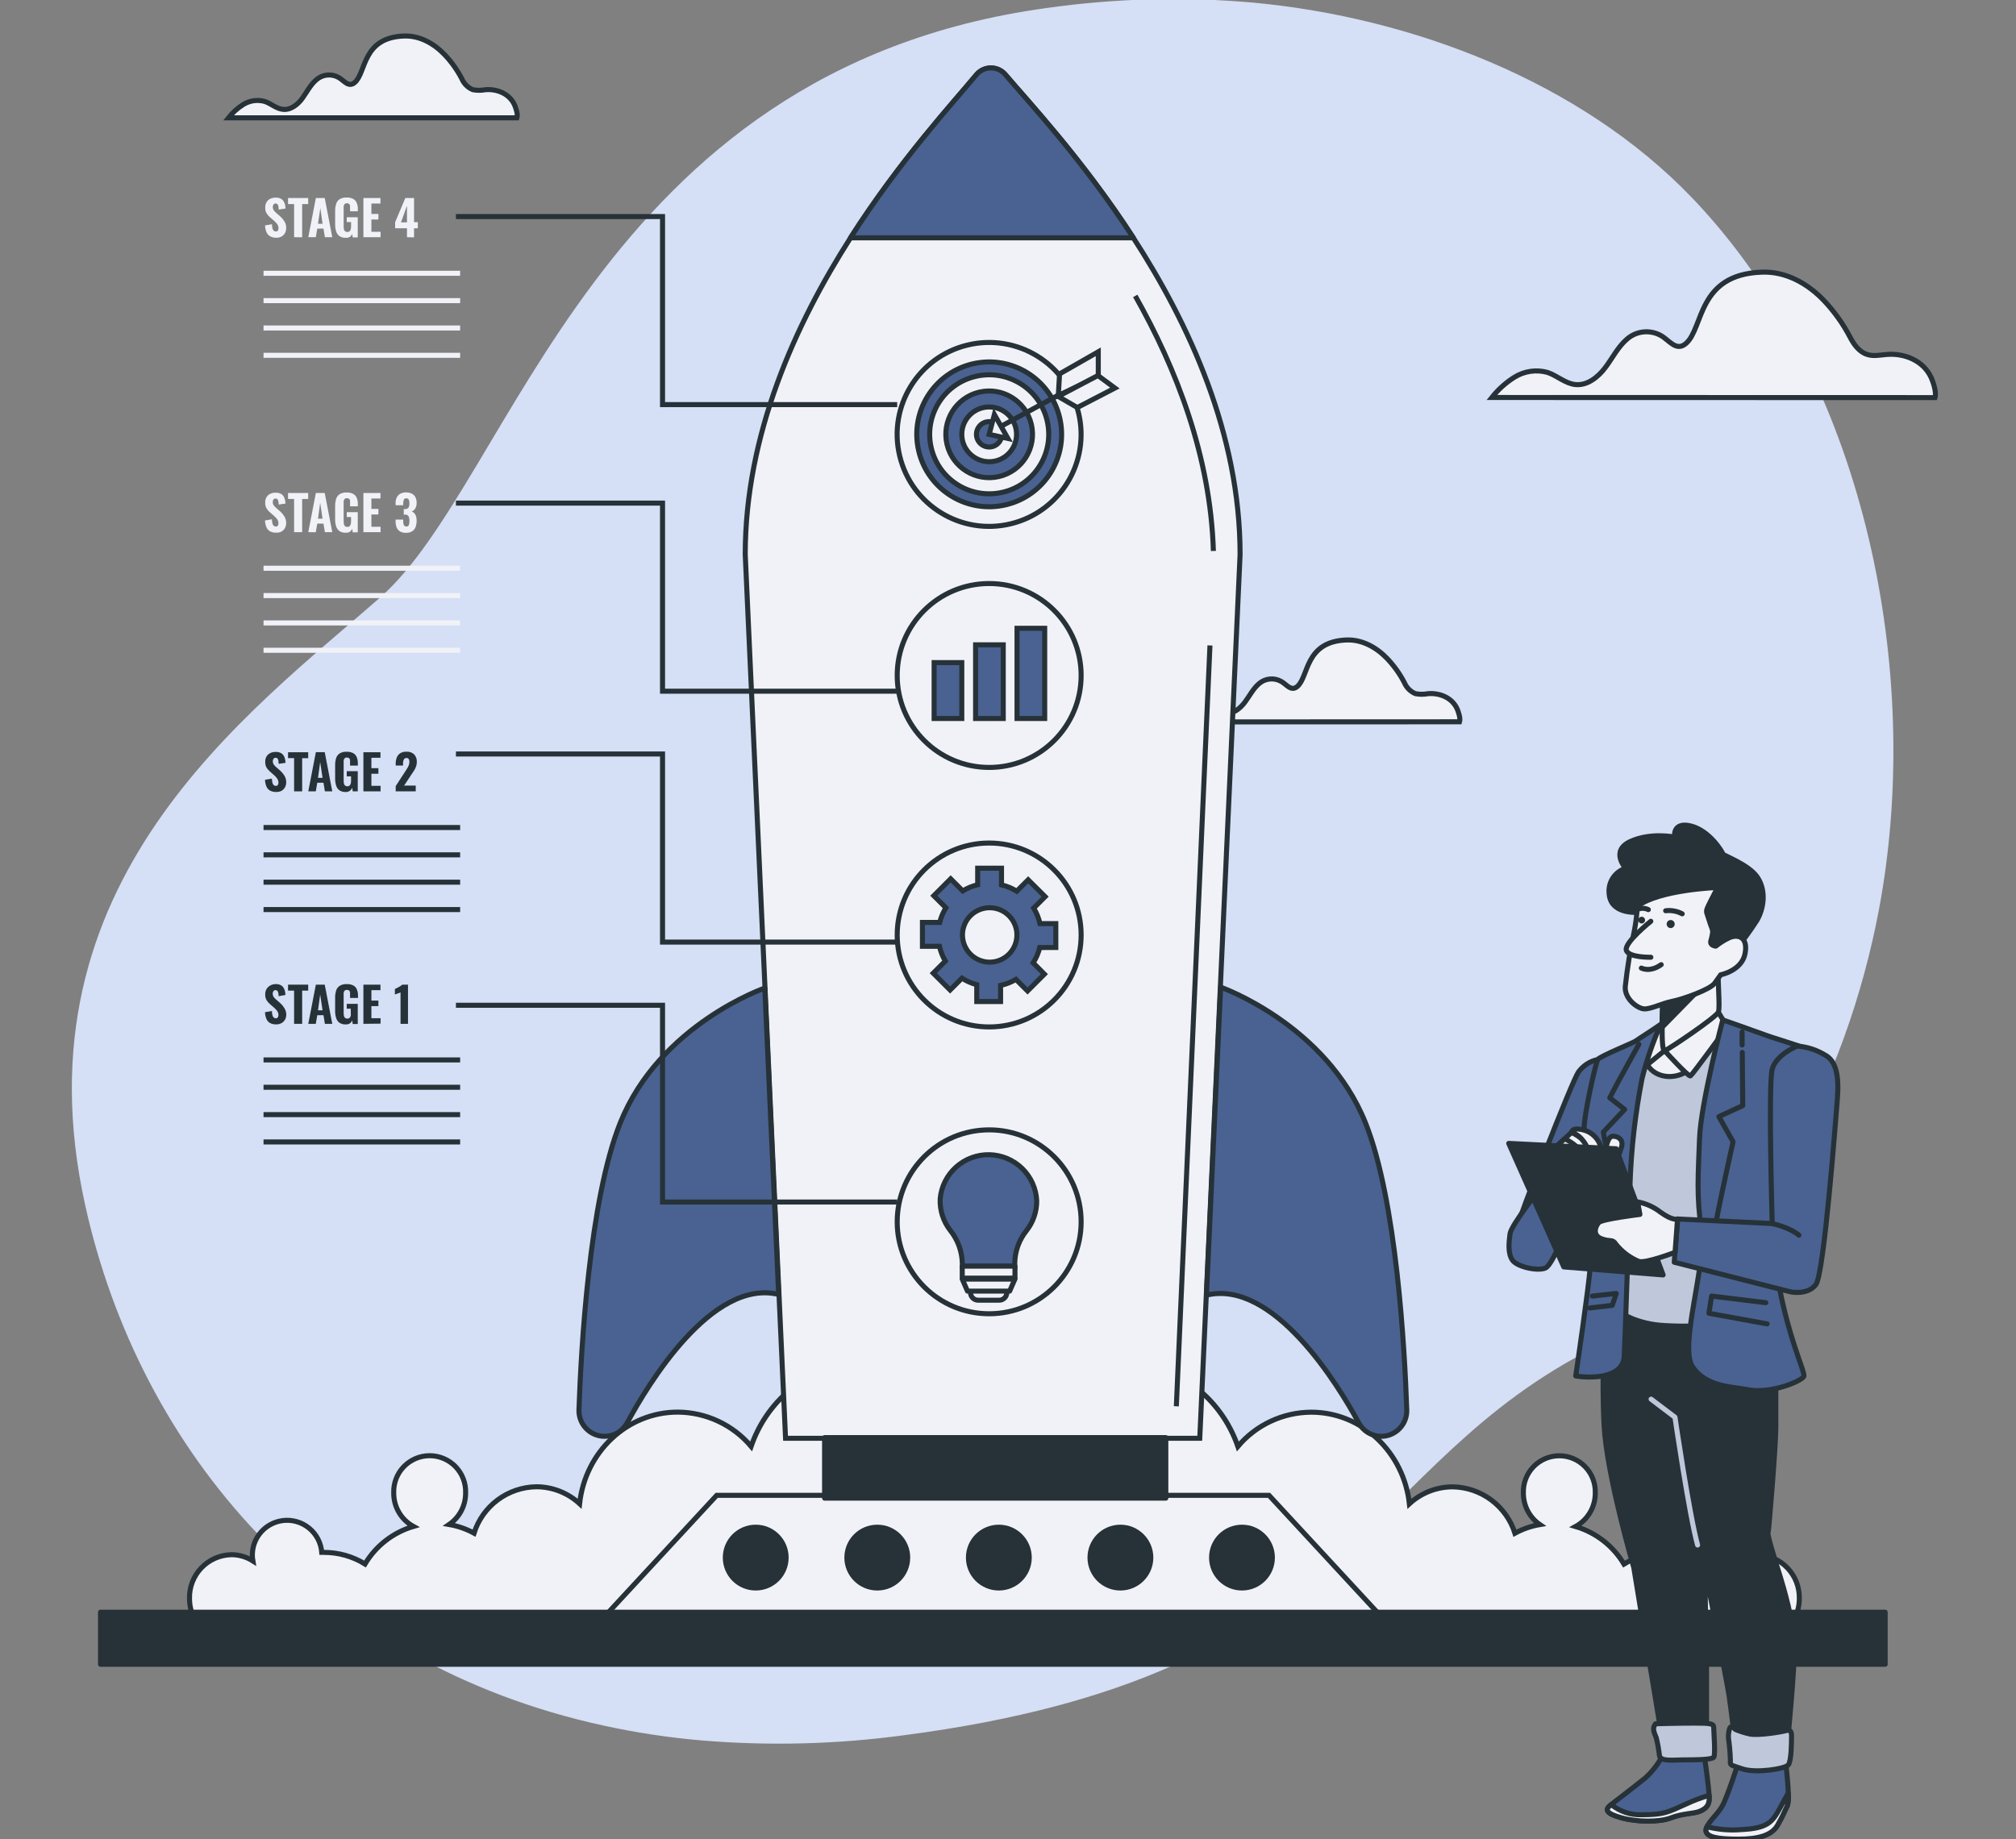 <svg width="400" height="365" viewBox="0 0 400 365" fill="none" xmlns="http://www.w3.org/2000/svg">
<rect x="0" y="0" width="400" height="365" fill="#808080" stroke="none"/>
<g clip-path="url(#clip0_922_4665)">
<path d="M330.032 348.104C329.144 349.893 327.928 351.499 326.448 352.84C324.272 354.632 320.304 357.584 319.408 358.352C318.512 359.12 318.608 359.888 321.712 360.752C324.816 361.616 329.264 361.648 331.568 360.752C333.872 359.856 336.056 359.952 337.208 359.472C338.36 358.992 339 358.448 339.128 357.168C339.256 355.888 338.104 348 338.104 348L330.032 348.104Z" fill="#496291" stroke="#263238" stroke-linecap="round" stroke-linejoin="round"/>
<path d="M339.112 356.289C337.585 356.738 336.093 357.3 334.648 357.969C330.928 359.633 330.288 360.145 325.68 360.145C323.505 360.211 321.378 359.493 319.688 358.121L319.408 358.353C318.512 359.153 318.608 359.889 321.712 360.753C324.816 361.617 329.264 361.649 331.568 360.753C333.872 359.857 336.056 359.953 337.208 359.473C338.36 358.993 339 358.449 339.128 357.169C339.14 356.876 339.135 356.582 339.112 356.289Z" fill="#F1F2F8" stroke="#263238" stroke-linecap="round" stroke-linejoin="round"/>
<path d="M345.016 349.511C345.016 349.511 342.712 356.711 341.688 358.479C340.664 360.247 338.36 362.063 338.488 363.343C338.616 364.623 340.888 365.007 344.888 365.007C348.888 365.007 351.552 364.207 352.704 362.191C353.856 360.175 353.984 359.631 354.624 358.351C355.264 357.071 354.24 349.383 354.24 349.383C354.24 349.383 346.168 349.639 345.016 349.511Z" fill="#496291" stroke="#263238" stroke-linecap="round" stroke-linejoin="round"/>
<path d="M352.704 362.196C353.856 360.148 353.984 359.636 354.624 358.356C354.84 357.529 354.905 356.67 354.816 355.82C354.344 356.62 353.808 357.644 353.216 358.74C351.68 361.556 350.816 362.836 345.528 363.092C343.227 363.288 340.91 363.096 338.672 362.524C338.543 362.77 338.479 363.046 338.488 363.324C338.616 364.604 340.888 364.988 344.888 364.988C348.888 364.988 351.552 364.244 352.704 362.196Z" fill="#F1F2F8" stroke="#263238" stroke-linecap="round" stroke-linejoin="round"/>
<path d="M372.8 180.545C366.568 213.633 348.664 251.377 317.016 267.105C269.192 290.865 270.192 332.553 179.232 344.385C165.974 346.171 152.562 346.512 139.232 345.401C132.703 344.841 126.218 343.86 119.816 342.465C63.32 330.209 27.672 287.937 16.888 239.113C2.696 174.913 49.236 141.636 75.5 118.5C101.764 95.364 118.264 13.889 207.592 1.601C221.225 -0.339 235.036 -0.699 248.752 0.529C280.032 3.457 313.496 16.097 335.664 39.193C337.328 40.926 338.941 42.716 340.504 44.561C371.056 80.521 381.304 135.433 372.8 180.545Z" fill="#D5DFF5"/>
<path d="M356.12 321.089C356.705 319.888 357.008 318.569 357.008 317.233C357.057 314.983 356.212 312.806 354.659 311.179C353.105 309.552 350.969 308.607 348.72 308.553C347.215 308.555 345.742 308.985 344.472 309.793C344.542 309.383 344.579 308.969 344.584 308.553C344.647 307.628 344.523 306.7 344.22 305.824C343.916 304.948 343.44 304.142 342.818 303.454C342.197 302.767 341.443 302.211 340.602 301.821C339.761 301.431 338.85 301.214 337.924 301.183C336.997 301.152 336.074 301.309 335.21 301.643C334.345 301.976 333.556 302.481 332.89 303.126C332.225 303.771 331.696 304.544 331.335 305.398C330.975 306.252 330.79 307.17 330.792 308.097H330.312C327.452 308.101 324.649 308.898 322.216 310.401C320.069 306.795 316.641 304.132 312.616 302.945C313.808 302.29 314.8 301.325 315.488 300.152C316.175 298.978 316.532 297.641 316.52 296.281C316.552 295.324 316.391 294.371 316.047 293.478C315.703 292.584 315.183 291.769 314.518 291.081C313.852 290.393 313.055 289.846 312.174 289.472C311.293 289.099 310.345 288.906 309.388 288.906C308.431 288.906 307.483 289.099 306.602 289.472C305.721 289.846 304.924 290.393 304.258 291.081C303.593 291.769 303.073 292.584 302.729 293.478C302.385 294.371 302.224 295.324 302.256 296.281C302.246 297.515 302.539 298.734 303.109 299.829C303.68 300.924 304.51 301.862 305.528 302.561C303.796 302.857 302.126 303.439 300.584 304.281C299.751 301.642 298.107 299.332 295.887 297.679C293.667 296.026 290.983 295.114 288.216 295.073C285.037 295.08 281.977 296.279 279.64 298.433C278.52 288.209 270.232 280.257 260.168 280.257C257.393 280.268 254.654 280.882 252.14 282.056C249.626 283.23 247.397 284.936 245.608 287.057C242.28 277.393 233.456 270.481 223.088 270.481C218.5 270.476 214.015 271.841 210.208 274.401C208.122 273.556 205.865 273.218 203.623 273.416C201.381 273.613 199.218 274.34 197.312 275.537C195.406 274.34 193.243 273.613 191.001 273.416C188.759 273.218 186.502 273.556 184.416 274.401C180.615 271.838 176.136 270.468 171.552 270.465C161.152 270.465 152.352 277.377 149.032 287.041C147.239 284.922 145.009 283.217 142.494 282.043C139.979 280.869 137.239 280.254 134.464 280.241C124.4 280.241 116.112 288.193 115 298.417C112.662 296.264 109.602 295.065 106.424 295.057C103.656 295.097 100.971 296.008 98.751 297.661C96.531 299.314 94.888 301.625 94.056 304.265C92.513 303.425 90.843 302.844 89.112 302.545C90.129 301.846 90.96 300.908 91.531 299.813C92.101 298.718 92.394 297.499 92.384 296.265C92.416 295.308 92.255 294.355 91.911 293.462C91.567 292.568 91.047 291.753 90.382 291.065C89.716 290.377 88.919 289.83 88.038 289.456C87.156 289.083 86.209 288.89 85.252 288.89C84.295 288.89 83.347 289.083 82.466 289.456C81.585 289.83 80.788 290.377 80.122 291.065C79.457 291.753 78.937 292.568 78.593 293.462C78.249 294.355 78.088 295.308 78.12 296.265C78.106 297.625 78.462 298.963 79.15 300.137C79.837 301.311 80.831 302.276 82.024 302.929C77.999 304.116 74.57 306.779 72.424 310.385C69.99 308.883 67.188 308.086 64.328 308.081C64.16 308.081 64.008 308.081 63.84 308.081C63.769 307.151 63.509 306.245 63.078 305.418C62.646 304.591 62.052 303.86 61.329 303.269C60.607 302.679 59.773 302.241 58.877 301.982C57.98 301.723 57.041 301.649 56.115 301.764C55.189 301.879 54.297 302.18 53.491 302.65C52.685 303.12 51.983 303.749 51.427 304.498C50.871 305.247 50.472 306.101 50.256 307.008C50.04 307.916 50.01 308.858 50.168 309.777C48.895 308.968 47.419 308.538 45.912 308.537C44.794 308.56 43.692 308.803 42.669 309.253C41.646 309.703 40.722 310.35 39.949 311.158C39.177 311.966 38.572 312.919 38.169 313.961C37.766 315.004 37.572 316.115 37.6 317.233C37.599 318.569 37.903 319.888 38.488 321.089H356.12Z" fill="#F1F2F8" stroke="#263238" stroke-miterlimit="10"/>
<path d="M273.703 320.45H120.287L142.207 296.754H251.783L273.703 320.45Z" fill="#F1F2F8" stroke="#263238" stroke-miterlimit="10"/>
<path d="M374.04 319.953H19.944V330.281H374.04V319.953Z" fill="#263238" stroke="#263238" stroke-linecap="round" stroke-linejoin="round"/>
<path d="M246.424 315.146C249.755 315.146 252.456 312.445 252.456 309.114C252.456 305.783 249.755 303.082 246.424 303.082C243.093 303.082 240.392 305.783 240.392 309.114C240.392 312.445 243.093 315.146 246.424 315.146Z" fill="#263238" stroke="#263238" stroke-linecap="round" stroke-linejoin="round"/>
<path d="M222.303 315.146C225.635 315.146 228.335 312.445 228.335 309.114C228.335 305.783 225.635 303.082 222.303 303.082C218.972 303.082 216.271 305.783 216.271 309.114C216.271 312.445 218.972 315.146 222.303 315.146Z" fill="#263238" stroke="#263238" stroke-linecap="round" stroke-linejoin="round"/>
<path d="M198.183 315.146C201.515 315.146 204.215 312.445 204.215 309.114C204.215 305.783 201.515 303.082 198.183 303.082C194.852 303.082 192.151 305.783 192.151 309.114C192.151 312.445 194.852 315.146 198.183 315.146Z" fill="#263238" stroke="#263238" stroke-linecap="round" stroke-linejoin="round"/>
<path d="M174.064 315.146C177.395 315.146 180.096 312.445 180.096 309.114C180.096 305.783 177.395 303.082 174.064 303.082C170.732 303.082 168.032 305.783 168.032 309.114C168.032 312.445 170.732 315.146 174.064 315.146Z" fill="#263238" stroke="#263238" stroke-linecap="round" stroke-linejoin="round"/>
<path d="M149.944 315.146C153.275 315.146 155.976 312.445 155.976 309.114C155.976 305.783 153.275 303.082 149.944 303.082C146.612 303.082 143.912 305.783 143.912 309.114C143.912 312.445 146.612 315.146 149.944 315.146Z" fill="#263238" stroke="#263238" stroke-linecap="round" stroke-linejoin="round"/>
<path d="M289.6 143.245C289.832 142.517 289.304 141.101 289.112 140.677C288.12 138.469 285.672 137.477 283.352 137.661C282.519 137.821 281.664 137.821 280.832 137.661C279.847 137.245 279.064 136.461 278.648 135.477C277.735 133.723 276.58 132.107 275.216 130.677C273.128 128.501 270.304 126.901 267.216 127.005C258.872 127.293 259.728 134.205 257.424 136.221C256.144 137.341 255.224 135.741 254.136 135.197C253.457 134.828 252.681 134.674 251.913 134.756C251.144 134.837 250.419 135.15 249.832 135.653C248.64 136.653 247.936 138.109 247 139.357C246.064 140.605 244.656 141.757 243.104 141.557C241.808 141.421 240.776 140.413 239.536 139.997C238.808 139.793 238.045 139.746 237.297 139.86C236.55 139.973 235.835 140.243 235.2 140.653C234.091 141.352 233.112 142.237 232.304 143.269L289.6 143.245Z" fill="#F1F2F8" stroke="#263238" stroke-miterlimit="10"/>
<path d="M383.928 78.907C384.288 77.795 383.48 75.627 383.184 74.971C381.664 71.587 377.904 70.051 374.344 70.347C373.048 70.451 371.72 70.755 370.48 70.347C368.928 69.867 367.88 68.435 367.12 66.995C365.723 64.298 363.95 61.812 361.856 59.611C358.656 56.267 354.32 53.811 349.552 54.011C336.752 54.459 338.064 65.059 334.528 68.155C332.56 69.883 331.144 67.427 329.472 66.555C328.431 65.988 327.242 65.751 326.064 65.875C324.885 65.999 323.771 66.479 322.872 67.251C321.04 68.795 319.96 71.027 318.52 72.939C317.08 74.851 314.928 76.579 312.544 76.315C310.552 76.099 308.968 74.563 307.064 73.915C305.955 73.604 304.793 73.529 303.653 73.696C302.513 73.863 301.421 74.267 300.448 74.883C298.75 75.957 297.247 77.309 296 78.883L383.928 78.907Z" fill="#F1F2F8" stroke="#263238" stroke-miterlimit="10"/>
<path d="M246.048 110.043L238.048 285.435H155.864L147.864 110.043C147.864 86.123 157.872 64.243 168.744 47.219C178.672 31.675 189.32 20.179 193.736 14.835C194.089 14.414 194.529 14.076 195.025 13.844C195.522 13.612 196.064 13.492 196.612 13.492C197.161 13.492 197.702 13.612 198.199 13.844C198.696 14.076 199.136 14.414 199.488 14.835C204 20.147 214.808 31.659 224.872 47.203C235.904 64.243 246.048 86.115 246.048 110.043Z" fill="#F1F2F8" stroke="#263238" stroke-miterlimit="10"/>
<path d="M231.312 285.305H163.608V297.313H231.312V285.305Z" fill="#263238" stroke="#263238" stroke-linecap="round" stroke-linejoin="round"/>
<path d="M318.4 260.514C318.4 260.514 317.76 273.194 318.272 282.914C318.784 292.634 324.16 311.09 324.16 311.09C324.16 311.09 326.72 326.714 327.488 331.194C328.256 335.674 329.888 345.794 329.888 345.794L338.6 345.282V330.562C338.6 327.874 338.216 310.97 338.216 310.97C338.216 310.97 342.696 334.018 343.08 336.57C343.464 339.122 344.36 346.69 344.36 346.69C345.814 347.16 347.317 347.461 348.84 347.586C350.504 347.586 354.608 346.434 354.608 346.434C354.608 346.434 356.144 331.066 356.016 326.434C355.888 321.802 353.84 314.906 353.2 312.834C352.56 310.762 350.632 304.77 350.8 304.258C350.968 303.746 352.344 286.842 352.344 283.378V274.218L349.648 260.618L348.496 258.57C348.496 258.57 333.512 261.13 326.728 259.37C319.944 257.61 318.152 257.066 318.152 257.066L318.4 260.514Z" fill="#263238" stroke="#263238" stroke-linecap="round" stroke-linejoin="round"/>
<path d="M343.2 342.987C342.992 343.605 342.906 344.256 342.944 344.907C343.153 346.349 343.281 347.802 343.328 349.259C343.328 350.411 343.072 350.155 345.728 351.051C348.384 351.947 354.184 351.051 354.824 350.251C355.464 349.451 355.464 345.387 355.464 344.491C355.464 343.595 355.208 343.211 354.312 343.467C353.416 343.723 348.8 344.491 347.112 344.107C346.15 343.89 345.207 343.59 344.296 343.211C344.296 343.211 343.48 342.219 343.2 342.987Z" fill="#BFC7DA" stroke="#263238" stroke-linecap="round" stroke-linejoin="round"/>
<path d="M328.496 342.089C328.496 342.089 333.104 341.961 336.312 341.961C339.52 341.961 340.024 342.089 340.024 342.857C340.024 343.625 340.408 348.233 340.024 348.745C339.64 349.257 335.928 349.257 334.008 349.257C332.088 349.257 329.52 349.641 329.264 348.457C329.124 347.25 328.91 346.053 328.624 344.873C328.24 343.881 327.728 342.985 328.496 342.089Z" fill="#BFC7DA" stroke="#263238" stroke-linecap="round" stroke-linejoin="round"/>
<path d="M327.6 277.672L332.336 281.256C332.336 281.256 335.16 300.592 336.824 306.616" stroke="#BFC7DA" stroke-linecap="round" stroke-linejoin="round"/>
<path d="M344.504 204.552L339.64 201.992L327.472 205.32C327.472 205.32 324.016 211.336 323.376 216.464C322.736 221.592 321.84 247.448 321.84 252.192C321.84 256.936 321.584 260.512 321.584 260.512C321.584 260.512 324.784 262.816 330.384 263.072C333.886 263.279 337.4 263.193 340.888 262.816C342.168 262.688 346.392 260.256 346.392 260.256C346.392 260.256 345.592 235.928 345.592 232.464C345.592 229 347.992 212.616 348.536 210.312C349.08 208.008 344.504 204.552 344.504 204.552Z" fill="#BFC7DA" stroke="#263238" stroke-linecap="round" stroke-linejoin="round"/>
<path d="M337.152 206.833C338.048 209.289 336.408 212.137 333.496 213.233C330.584 214.329 327.496 213.169 326.6 210.713C325.704 208.257 327.344 205.409 330.256 204.313C333.168 203.217 336.256 204.377 337.152 206.833Z" fill="#F1F2F8" stroke="#263238" stroke-linecap="round" stroke-linejoin="round"/>
<path d="M330.288 208.524C330.288 208.524 335.032 213.772 335.416 213.516C335.8 213.26 342.712 203.788 342.712 203.788L340.92 200.844L330.288 208.524Z" fill="#F1F2F8" stroke="#263238" stroke-linecap="round" stroke-linejoin="round"/>
<path d="M329.904 202.762C329.513 203.605 329.041 204.409 328.496 205.162C327.856 205.962 326.192 211.818 326.192 211.818L330.288 208.49C330.288 208.49 330.544 204.778 330.672 203.882C330.695 203.635 330.63 203.388 330.49 203.183C330.35 202.979 330.142 202.83 329.904 202.762Z" fill="#F1F2F8" stroke="#263238" stroke-linecap="round" stroke-linejoin="round"/>
<path d="M151.744 196.086C151.744 196.086 130.896 203.286 123.056 222.862C116.912 238.23 115.288 267.782 114.872 279.782C114.849 280.465 114.963 281.145 115.208 281.783C115.453 282.421 115.824 283.003 116.299 283.494C116.774 283.985 117.342 284.376 117.972 284.643C118.601 284.909 119.277 285.046 119.96 285.046C120.877 285.047 121.777 284.8 122.564 284.331C123.351 283.862 123.997 283.189 124.432 282.382C128.512 274.814 141.232 253.678 154.496 256.894L151.744 196.086Z" fill="#496291" stroke="#263238" stroke-linecap="round" stroke-linejoin="round"/>
<path d="M240.072 128.094L233.4 279.086" stroke="#263238" stroke-miterlimit="10"/>
<path d="M242.192 195.91C242.192 195.91 263.104 203.27 270.936 222.862C277.088 238.23 278.712 267.782 279.12 279.782C279.144 280.465 279.03 281.146 278.785 281.783C278.54 282.421 278.168 283.003 277.694 283.494C277.219 283.986 276.65 284.376 276.021 284.643C275.392 284.909 274.715 285.047 274.032 285.046C273.124 285.042 272.234 284.794 271.454 284.328C270.674 283.862 270.034 283.196 269.6 282.398C265.52 274.83 252.648 253.814 239.376 257.03L242.192 195.91Z" fill="#496291" stroke="#263238" stroke-linecap="round" stroke-linejoin="round"/>
<path d="M329.136 196.097C329.489 196.968 329.757 197.871 329.936 198.793C329.936 199.433 329.424 208.905 330.32 208.521C331.216 208.137 340.568 201.865 340.952 200.841C341.336 199.817 340.696 193.641 340.952 192.129C341.208 190.617 341.752 188.289 341.752 188.289C341.752 188.289 338.04 192.129 335.096 193.793C333.222 194.826 331.217 195.601 329.136 196.097Z" fill="#F1F2F8" stroke="#263238" stroke-linecap="round" stroke-linejoin="round"/>
<path d="M329.904 198.794C329.904 199.106 329.784 201.538 329.76 203.898L338.216 195.258L329.248 196.41C329.554 197.178 329.774 197.978 329.904 198.794Z" fill="#263238" stroke="#263238" stroke-linecap="round" stroke-linejoin="round"/>
<path d="M352.192 245.018L354.752 235.674C354.752 235.674 355.552 223.234 356.848 217.906C357.589 214.798 359.166 211.951 361.408 209.674C360.768 208.522 352.832 206.346 350.392 205.45C347.952 204.554 341.816 202.402 341.816 202.402C341.816 202.402 337.464 218.922 337.208 225.962C336.952 233.002 336.568 237.362 337.592 244.146C338.616 250.93 333.12 267.106 335.808 271.21C338.496 275.314 343.96 275.21 346.464 275.738C351.264 276.802 357.792 273.97 357.92 273.074C358.048 272.178 355.776 267.474 353.856 259.258C352.716 254.599 352.157 249.816 352.192 245.018Z" fill="#496291" stroke="#263238" stroke-linecap="round" stroke-linejoin="round"/>
<path d="M350.36 258.523L339.6 257.211L339.072 260.627L350.624 262.731" stroke="#263238" stroke-linecap="round" stroke-linejoin="round"/>
<path d="M317.016 210.266C315.473 210.593 314.105 211.479 313.176 212.754C311.816 214.786 301.176 242.138 300.968 243.722C300.76 245.306 302.096 247.786 304.168 248.69C306.24 249.594 306.88 251.402 307.56 250.29C308.24 249.178 315.024 239.89 315.024 239.89L317.96 213.674L317.016 210.266Z" fill="#496291" stroke="#263238" stroke-linecap="round" stroke-linejoin="round"/>
<path d="M306.168 235.133C306.168 235.133 299.84 243.045 299.608 244.853C299.376 246.661 299.16 248.693 300.064 250.053C300.968 251.413 305.032 252.309 306.616 251.653C308.2 250.997 311.136 242.613 311.136 242.613L306.168 235.133Z" fill="#496291" stroke="#263238" stroke-linecap="round" stroke-linejoin="round"/>
<path d="M329.52 203.273C327.974 206.743 326.732 210.341 325.808 214.025C324.446 220.995 323.643 228.063 323.408 235.161C323.28 241.305 322.384 267.041 322.256 269.225C322.128 271.409 320.464 272.553 318.032 273.065C316.249 273.355 314.431 273.355 312.648 273.065C312.648 273.065 315.336 254.753 315.464 251.809C315.592 248.865 315.592 244.505 315.592 242.073C315.592 239.641 314.4 227.201 314.304 224.281C314.208 221.361 316.632 210.905 317.016 210.265C317.4 209.625 324.016 206.985 324.528 206.601C325.04 206.217 328.112 204.297 329.52 203.273Z" fill="#496291" stroke="#263238" stroke-linecap="round" stroke-linejoin="round"/>
<path d="M315.432 259.579L319.896 259.051L320.688 256.691L315.96 257.211" stroke="#263238" stroke-linecap="round" stroke-linejoin="round"/>
<path d="M339.896 246.039C339.768 248.343 339.768 249.623 339.768 249.623" stroke="#263238" stroke-linecap="round" stroke-linejoin="round"/>
<path d="M321.6 244.803C321.52 244.283 321.4 243.563 321.256 242.699" stroke="#263238" stroke-linecap="round" stroke-linejoin="round"/>
<path d="M308.88 227.442L311.816 224.73C311.816 224.73 315.208 226.33 315.016 227.93C314.824 229.53 308.88 227.442 308.88 227.442Z" fill="#F1F2F8" stroke="#263238" stroke-linecap="round" stroke-linejoin="round"/>
<path d="M307.512 228.704L310.456 225.992C310.456 225.992 313.848 227.592 313.616 229.192C313.384 230.792 307.512 228.704 307.512 228.704Z" fill="#F1F2F8" stroke="#263238" stroke-linecap="round" stroke-linejoin="round"/>
<path d="M345.688 208.859C345.728 213.179 345.784 219.411 345.784 219.411L341.048 221.603L343.864 226.595C343.864 226.595 341.52 237.067 340.432 242.747" stroke="#263238" stroke-linecap="round" stroke-linejoin="round"/>
<path d="M320.968 241.034C319.912 234.834 318.128 224.658 318.128 224.658L322.352 220.178L319.408 217.874C319.408 217.874 320.304 216.082 321.072 214.674C321.84 213.266 325.168 207.25 325.168 207.25" stroke="#263238" stroke-linecap="round" stroke-linejoin="round"/>
<path d="M318.664 227.892C318.664 227.892 318.952 225.492 320.024 225.492C321.096 225.492 322.064 226.172 321.776 227.436C321.537 228.343 321.21 229.225 320.8 230.068L318.664 227.892Z" fill="#F1F2F8" stroke="#263238" stroke-linecap="round" stroke-linejoin="round"/>
<path d="M311.816 224.728C311.816 224.728 311.816 223.601 314.304 224.281C316.792 224.961 318.144 227.672 317.464 228.8C316.784 229.928 314.984 227.896 314.984 227.896C314.984 227.896 314.08 225.408 311.816 224.728Z" fill="#F1F2F8" stroke="#263238" stroke-linecap="round" stroke-linejoin="round"/>
<path d="M299.352 226.914L310.272 251.426L329.984 253.018L320.664 227.978L299.352 226.914Z" fill="#263238" stroke="#263238" stroke-linecap="round" stroke-linejoin="round"/>
<path d="M356.584 207.602C356.584 207.602 352.44 209.25 351.632 212.17C350.824 215.09 351.632 242.818 351.632 242.818L332.872 241.914L332.192 250.498L355.28 256.378C355.28 256.378 358.64 257.098 360.288 254.938C361.936 252.778 364.216 222.138 364.496 218.866C364.776 215.594 365.008 210.93 362.176 209.418C360.487 208.367 358.568 207.744 356.584 207.602Z" fill="#496291" stroke="#263238" stroke-linecap="round" stroke-linejoin="round"/>
<path d="M351.6 242.82C351.6 242.82 355.088 243.556 356.928 245.132" stroke="#263238" stroke-linecap="round" stroke-linejoin="round"/>
<path d="M332.84 241.915C332.84 241.915 331.936 242.363 329.448 240.555C328.126 239.527 326.576 238.83 324.928 238.523L325.376 241.011C325.376 241.011 317.92 241.915 317.24 242.611C316.56 243.307 315.888 245.099 317.696 245.811C319.504 246.523 319.952 245.811 320.632 246.939C321.833 248.429 323.387 249.595 325.152 250.331C326.512 250.779 332.352 248.523 332.352 248.523L332.84 241.915Z" fill="#F1F2F8" stroke="#263238" stroke-linecap="round" stroke-linejoin="round"/>
<path d="M196.264 260.723C206.342 260.723 214.512 252.553 214.512 242.475C214.512 232.396 206.342 224.227 196.264 224.227C186.186 224.227 178.016 232.396 178.016 242.475C178.016 252.553 186.186 260.723 196.264 260.723Z" stroke="#263238" stroke-miterlimit="10"/>
<path d="M198.248 252.961H194.08C193.24 252.961 192.56 253.641 192.56 254.481V256.513C192.56 257.352 193.24 258.033 194.08 258.033H198.248C199.087 258.033 199.768 257.352 199.768 256.513V254.481C199.768 253.641 199.087 252.961 198.248 252.961Z" fill="#F1F2F8" stroke="#263238" stroke-linecap="round" stroke-linejoin="round"/>
<path d="M200.328 256.228H191.96L190.92 253.844H201.376L200.328 256.228Z" fill="#F1F2F8" stroke="#263238" stroke-linecap="round" stroke-linejoin="round"/>
<path d="M205.696 238.313C205.584 235.882 204.552 233.584 202.81 231.884C201.067 230.185 198.744 229.21 196.311 229.158C193.877 229.107 191.515 229.981 189.702 231.605C187.888 233.229 186.76 235.481 186.544 237.905C186.442 240.161 187.148 242.38 188.536 244.161C190.046 246.037 190.891 248.362 190.936 250.769V251.281H201.336V250.769C201.353 248.39 202.173 246.087 203.664 244.233C204.992 242.547 205.708 240.46 205.696 238.313Z" fill="#496291" stroke="#263238" stroke-miterlimit="10"/>
<path d="M201.384 251.281H190.92V253.657H201.384V251.281Z" fill="#F1F2F8" stroke="#263238" stroke-linecap="round" stroke-linejoin="round"/>
<path d="M52.288 226.625H91.296" stroke="#263238" stroke-miterlimit="10"/>
<path d="M52.288 221.203H91.296" stroke="#263238" stroke-miterlimit="10"/>
<path d="M52.288 215.773H91.296" stroke="#263238" stroke-miterlimit="10"/>
<path d="M52.288 210.348H91.296" stroke="#263238" stroke-miterlimit="10"/>
<path d="M345.656 204.805C345.656 204.901 345.656 205.925 345.656 207.389" stroke="#263238" stroke-linecap="round" stroke-linejoin="round"/>
<path d="M178.015 238.548H131.455V199.5H90.463" stroke="#263238" stroke-miterlimit="10"/>
<path d="M79.471 203.186V196.946L79.239 197.05L78.919 197.162L78.591 197.274L78.351 197.37V196.274L78.663 196.122L79.079 195.906C79.224 195.835 79.364 195.752 79.495 195.658C79.607 195.589 79.709 195.506 79.799 195.41H80.951V203.186H79.471Z" fill="#263238"/>
<path d="M72.104 203.186V195.41H75.488V196.506H73.688V198.57H75.08V199.674H73.688V202.074H75.512V203.146L72.104 203.186Z" fill="#263238"/>
<path d="M61.167 203.186L62.671 195.41H64.431L65.927 203.186H64.463L64.183 201.474H62.951L62.655 203.186H61.167ZM63.095 200.506H63.999L63.527 197.37L63.095 200.506Z" fill="#263238"/>
<path d="M58.352 203.186V196.594H57.152V195.41H61.152V196.594H59.952V203.186H58.352Z" fill="#263238"/>
<path d="M68.599 203.3C68.159 203.327 67.722 203.212 67.351 202.972C67.034 202.739 66.803 202.407 66.695 202.028C66.552 201.57 66.485 201.092 66.495 200.612V198.012C66.485 197.525 66.552 197.038 66.695 196.572C66.815 196.19 67.064 195.862 67.399 195.644C67.822 195.395 68.309 195.275 68.799 195.3C69.256 195.278 69.711 195.375 70.119 195.58C70.439 195.756 70.685 196.04 70.815 196.38C70.967 196.764 71.04 197.175 71.031 197.588V198.044H69.455V197.492C69.469 197.314 69.469 197.135 69.455 196.956C69.437 196.816 69.375 196.684 69.279 196.58C69.151 196.483 68.991 196.438 68.831 196.452C68.747 196.443 68.662 196.453 68.582 196.48C68.501 196.508 68.428 196.553 68.367 196.612C68.27 196.732 68.206 196.876 68.183 197.028C68.171 197.209 68.171 197.391 68.183 197.572V201.02C68.18 201.216 68.199 201.412 68.239 201.604C68.268 201.757 68.343 201.897 68.455 202.004C68.583 202.109 68.747 202.16 68.911 202.148C68.994 202.155 69.076 202.145 69.155 202.118C69.233 202.092 69.305 202.051 69.367 201.996C69.483 201.882 69.563 201.738 69.599 201.58C69.621 201.381 69.621 201.18 69.599 200.98V200.18H68.799V199.22H70.983V203.22H69.983L69.887 202.5C69.787 202.735 69.627 202.939 69.423 203.092C69.178 203.248 68.889 203.321 68.599 203.3Z" fill="#263238"/>
<path d="M54.791 203.298C54.376 203.313 53.963 203.222 53.592 203.034C53.269 202.855 53.016 202.574 52.871 202.234C52.688 201.804 52.59 201.342 52.584 200.874L53.952 200.642C53.953 200.912 53.986 201.18 54.047 201.442C54.083 201.623 54.169 201.789 54.295 201.922C54.411 202.028 54.563 202.086 54.719 202.082C54.8 202.092 54.881 202.079 54.955 202.045C55.028 202.011 55.09 201.958 55.136 201.89C55.211 201.756 55.249 201.604 55.248 201.45C55.252 201.165 55.169 200.886 55.008 200.65C54.829 200.406 54.622 200.183 54.392 199.986L53.599 199.298C53.323 199.072 53.085 198.802 52.895 198.498C52.703 198.152 52.609 197.759 52.623 197.362C52.605 197.091 52.646 196.819 52.743 196.565C52.839 196.311 52.99 196.081 53.184 195.89C53.595 195.504 54.139 195.292 54.703 195.298C55.034 195.285 55.363 195.351 55.663 195.49C55.902 195.603 56.105 195.78 56.248 196.002C56.384 196.218 56.482 196.457 56.535 196.706C56.59 196.954 56.624 197.205 56.639 197.458L55.279 197.698C55.279 197.466 55.279 197.258 55.224 197.074C55.203 196.92 55.142 196.774 55.047 196.65C54.997 196.598 54.936 196.558 54.868 196.532C54.8 196.505 54.728 196.494 54.656 196.498C54.575 196.494 54.495 196.511 54.423 196.548C54.352 196.584 54.291 196.639 54.248 196.706C54.157 196.841 54.109 197 54.111 197.162C54.103 197.403 54.167 197.64 54.295 197.842C54.447 198.046 54.621 198.231 54.816 198.394L55.615 199.082C55.929 199.364 56.198 199.69 56.416 200.05C56.668 200.441 56.801 200.897 56.8 201.362C56.802 201.709 56.717 202.05 56.551 202.354C56.385 202.642 56.145 202.88 55.855 203.042C55.529 203.219 55.162 203.307 54.791 203.298Z" fill="#263238"/>
<path d="M324.928 181.064C324.528 181.064 319.536 181.384 319.272 177.336C319.153 176.249 319.415 175.155 320.013 174.24C320.612 173.326 321.509 172.647 322.552 172.32C322.552 172.32 319.432 168.896 323.448 167.016C327.464 165.136 332.248 166.12 332.248 166.12C332.248 166.12 331.784 163 335.488 163.92C339.192 164.84 341.72 169.032 341.824 169.44C341.928 169.848 347.056 171.536 348.76 174.2C350.464 176.864 349.96 180.312 348.6 182.64C347.287 184.685 345.856 186.651 344.312 188.528C343.839 188.898 343.276 189.135 342.681 189.213C342.086 189.292 341.48 189.21 340.928 188.976C338.968 188.176 337.672 187.552 337.776 185.944C337.88 184.336 337.368 180.016 336.864 179.448C336.36 178.88 335.176 178.648 332.728 179.168C330.28 179.688 324.928 181.064 324.928 181.064Z" fill="#263238" stroke="#263238" stroke-linecap="round" stroke-linejoin="round"/>
<path d="M324.872 179.857C324.784 181.468 324.589 183.072 324.288 184.657C323.484 188.339 322.878 192.062 322.472 195.809C322.312 198.209 324.872 200.129 326.2 200.217C327.528 200.305 329.768 199.113 331.8 198.713C333.832 198.313 339.328 196.393 340.224 195.113C341.12 193.833 341.408 193.449 341.408 193.449C341.408 193.449 345.616 192.649 346.248 189.209C346.88 185.769 344.648 185.337 342.968 186.169C342.067 186.603 341.219 187.14 340.44 187.769C340.44 187.769 339.24 187.689 339.44 186.761C339.612 186.199 339.738 185.624 339.816 185.041C339.864 184.377 339.488 183.945 339.056 182.441C338.624 180.937 338.344 181.057 338.96 179.753C339.576 178.449 340.816 176.121 340.816 176.121C340.816 176.121 329.256 176.529 324.872 179.857Z" fill="#F1F2F8" stroke="#263238" stroke-linecap="round" stroke-linejoin="round"/>
<path d="M325.664 192.121C325.664 192.121 327.352 193.041 329.6 191.441" stroke="#263238" stroke-linecap="round" stroke-linejoin="round"/>
<path d="M332.28 183.432C332.274 183.537 332.247 183.64 332.201 183.734C332.155 183.829 332.091 183.914 332.012 183.984C331.934 184.054 331.842 184.107 331.742 184.142C331.643 184.176 331.537 184.19 331.432 184.184C331.327 184.177 331.224 184.149 331.13 184.103C331.036 184.056 330.951 183.992 330.882 183.913C330.812 183.834 330.759 183.741 330.725 183.642C330.691 183.542 330.677 183.437 330.684 183.332C330.691 183.227 330.718 183.124 330.765 183.03C330.811 182.935 330.876 182.851 330.955 182.781C331.034 182.712 331.126 182.659 331.226 182.625C331.326 182.591 331.431 182.577 331.536 182.584C331.747 182.598 331.944 182.695 332.083 182.854C332.222 183.013 332.293 183.221 332.28 183.432Z" fill="#263238"/>
<path d="M326.4 182.643C326.391 182.776 326.344 182.904 326.263 183.009C326.182 183.115 326.072 183.195 325.946 183.238C325.82 183.281 325.684 183.285 325.555 183.251C325.427 183.217 325.311 183.145 325.224 183.045C325.136 182.944 325.08 182.821 325.063 182.689C325.045 182.557 325.068 182.422 325.127 182.303C325.186 182.184 325.279 182.085 325.395 182.019C325.51 181.952 325.643 181.922 325.776 181.931C325.864 181.936 325.95 181.959 326.029 181.998C326.108 182.036 326.179 182.09 326.237 182.157C326.295 182.223 326.339 182.3 326.367 182.384C326.395 182.467 326.406 182.555 326.4 182.643Z" fill="#263238"/>
<path d="M327.544 182.836C327.544 182.836 322.248 187.068 322.68 188.572C323.112 190.076 327.552 189.972 327.552 189.972" fill="#F1F2F8"/>
<path d="M327.544 182.836C327.544 182.836 322.248 187.068 322.68 188.572C323.112 190.076 327.552 189.972 327.552 189.972" stroke="#263238" stroke-linecap="round" stroke-linejoin="round"/>
<path d="M330.488 180.743C331.618 180.608 332.762 180.82 333.768 181.351" stroke="#263238" stroke-linecap="round" stroke-linejoin="round"/>
<path d="M52.288 180.508H91.296" stroke="#263238" stroke-miterlimit="10"/>
<path d="M327.048 180.52C326.727 180.361 326.375 180.272 326.016 180.259C325.657 180.247 325.3 180.311 324.968 180.448" stroke="#263238" stroke-linecap="round" stroke-linejoin="round"/>
<path d="M52.288 175.074H91.296" stroke="#263238" stroke-miterlimit="10"/>
<path d="M196.264 203.801C206.342 203.801 214.512 195.631 214.512 185.553C214.512 175.475 206.342 167.305 196.264 167.305C186.186 167.305 178.016 175.475 178.016 185.553C178.016 195.631 186.186 203.801 196.264 203.801Z" stroke="#263238" stroke-miterlimit="10"/>
<path d="M209.488 188.033V183.297H206.344C206.101 182.211 205.679 181.173 205.096 180.225L207.368 177.945L204 174.601L201.736 176.865C200.804 176.283 199.782 175.858 198.712 175.609V172.297H193.984V175.585C192.937 175.829 191.937 176.242 191.024 176.809L188.624 174.409L185.28 177.761L187.68 180.161C187.122 181.06 186.706 182.039 186.448 183.065H183.024V187.801H186.4C186.633 188.832 187.027 189.82 187.568 190.729L185.168 193.129L188.512 196.473L190.864 194.129C191.769 194.709 192.76 195.144 193.8 195.417V198.761H198.528V195.561C199.601 195.33 200.63 194.927 201.576 194.369L203.88 196.665L207.224 193.321L204.992 191.081C205.593 190.146 206.036 189.119 206.304 188.041L209.488 188.033ZM196.376 190.945C195.307 190.946 194.262 190.631 193.373 190.038C192.483 189.445 191.79 188.602 191.38 187.615C190.971 186.628 190.863 185.542 191.071 184.493C191.279 183.445 191.794 182.482 192.549 181.727C193.305 180.971 194.268 180.456 195.316 180.248C196.364 180.04 197.451 180.148 198.438 180.557C199.425 180.967 200.268 181.661 200.861 182.55C201.454 183.439 201.769 184.484 201.768 185.553C201.766 186.982 201.197 188.353 200.186 189.363C199.175 190.374 197.805 190.943 196.376 190.945Z" fill="#496291" stroke="#263238" stroke-miterlimit="10"/>
<path d="M52.288 169.648H91.296" stroke="#263238" stroke-miterlimit="10"/>
<path d="M52.288 164.227H91.296" stroke="#263238" stroke-miterlimit="10"/>
<path d="M178.015 186.961H131.455V149.633H90.463" stroke="#263238" stroke-miterlimit="10"/>
<path d="M72.104 157.049V149.289H75.488V150.385H73.688V152.449H75.08V153.553H73.688V155.953H75.512V157.049H72.104Z" fill="#263238"/>
<path d="M58.352 157.049V150.449H57.152V149.289H61.152V150.465H59.952V157.049H58.352Z" fill="#263238"/>
<path d="M61.167 157.049L62.671 149.273H64.431L65.927 157.049H64.463L64.183 155.337H62.951L62.655 157.049H61.167ZM63.095 154.369H63.999L63.527 151.233L63.095 154.369Z" fill="#263238"/>
<path d="M54.792 157.17C54.376 157.185 53.963 157.094 53.592 156.906C53.269 156.728 53.015 156.446 52.872 156.106C52.687 155.679 52.59 155.22 52.584 154.754L53.952 154.522C53.953 154.792 53.986 155.06 54.048 155.322C54.083 155.503 54.169 155.669 54.296 155.802C54.411 155.908 54.563 155.966 54.72 155.962C54.8 155.972 54.881 155.959 54.955 155.925C55.028 155.891 55.091 155.837 55.136 155.77C55.21 155.636 55.249 155.484 55.248 155.33C55.252 155.045 55.169 154.766 55.008 154.53C54.835 154.279 54.63 154.05 54.4 153.85L53.6 153.146C53.323 152.92 53.085 152.65 52.896 152.346C52.704 151.999 52.61 151.607 52.624 151.21C52.605 150.939 52.646 150.667 52.743 150.413C52.839 150.159 52.99 149.929 53.184 149.738C53.611 149.377 54.161 149.194 54.72 149.226C55.05 149.213 55.379 149.279 55.68 149.418C55.918 149.531 56.121 149.708 56.264 149.93C56.4 150.146 56.498 150.385 56.552 150.634C56.606 150.882 56.641 151.133 56.656 151.386L55.296 151.586C55.288 151.377 55.269 151.169 55.24 150.962C55.219 150.808 55.158 150.662 55.064 150.538C55.014 150.485 54.953 150.443 54.885 150.417C54.817 150.391 54.744 150.38 54.672 150.386C54.591 150.382 54.511 150.399 54.44 150.435C54.368 150.472 54.307 150.527 54.264 150.594C54.173 150.729 54.126 150.888 54.128 151.05C54.119 151.288 54.183 151.522 54.312 151.722C54.463 151.926 54.637 152.111 54.832 152.274L55.632 152.97C55.943 153.25 56.212 153.574 56.432 153.93C56.676 154.335 56.798 154.802 56.784 155.274C56.786 155.618 56.701 155.957 56.536 156.258C56.372 156.55 56.131 156.791 55.84 156.954C55.514 157.114 55.154 157.189 54.792 157.17Z" fill="#263238"/>
<path d="M68.6 157.176C68.16 157.199 67.723 157.084 67.352 156.848C67.034 156.615 66.803 156.283 66.696 155.904C66.553 155.446 66.486 154.968 66.496 154.488V151.888C66.484 151.4 66.551 150.914 66.696 150.448C66.815 150.066 67.064 149.738 67.4 149.52C67.813 149.277 68.289 149.162 68.768 149.192C69.225 149.166 69.68 149.263 70.088 149.472C70.407 149.648 70.653 149.932 70.784 150.272C70.936 150.656 71.01 151.067 71 151.48V151.936H69.456V151.384C69.469 151.203 69.469 151.021 69.456 150.84C69.437 150.702 69.375 150.573 69.28 150.472C69.152 150.373 68.993 150.324 68.832 150.336C68.747 150.328 68.661 150.339 68.581 150.368C68.5 150.397 68.428 150.444 68.368 150.504C68.267 150.622 68.203 150.767 68.184 150.92C68.171 151.101 68.171 151.283 68.184 151.464V154.912C68.18 155.108 68.199 155.304 68.24 155.496C68.271 155.648 68.346 155.786 68.456 155.896C68.584 156.001 68.747 156.052 68.912 156.04C68.994 156.047 69.077 156.037 69.155 156.01C69.233 155.984 69.306 155.943 69.368 155.888C69.483 155.774 69.564 155.63 69.6 155.472C69.64 155.275 69.659 155.074 69.656 154.872V154.072H68.8V153.048H70.984V157.048H69.984L69.888 156.344C69.789 156.578 69.629 156.78 69.424 156.928C69.185 157.101 68.894 157.188 68.6 157.176Z" fill="#263238"/>
<path d="M78.512 157.05V156.002L80.408 153.09L80.808 152.466C80.928 152.273 81.03 152.07 81.112 151.858C81.192 151.646 81.233 151.421 81.232 151.194C81.244 150.992 81.194 150.791 81.088 150.618C81.04 150.554 80.977 150.503 80.904 150.47C80.831 150.436 80.752 150.421 80.672 150.426C80.591 150.419 80.51 150.43 80.434 150.458C80.359 150.485 80.29 150.529 80.232 150.586C80.123 150.701 80.051 150.846 80.024 151.002C79.984 151.188 79.965 151.379 79.968 151.57V151.93H78.512V151.546C78.504 151.128 78.578 150.712 78.728 150.322C78.862 149.976 79.103 149.681 79.416 149.482C79.784 149.26 80.211 149.154 80.64 149.178C80.92 149.156 81.202 149.193 81.468 149.285C81.733 149.377 81.977 149.523 82.184 149.714C82.548 150.127 82.735 150.668 82.704 151.218C82.708 151.515 82.659 151.81 82.56 152.09C82.463 152.371 82.335 152.639 82.176 152.89C82.024 153.138 81.856 153.394 81.672 153.65L80.176 155.906H82.488V157.05H78.512Z" fill="#263238"/>
<path d="M196.264 152.301C206.342 152.301 214.512 144.131 214.512 134.053C214.512 123.975 206.342 115.805 196.264 115.805C186.186 115.805 178.016 123.975 178.016 134.053C178.016 144.131 186.186 152.301 196.264 152.301Z" stroke="#263238" stroke-miterlimit="10"/>
<path d="M190.832 131.496H185.344V142.592H190.832V131.496Z" fill="#496291" stroke="#263238" stroke-miterlimit="10"/>
<path d="M52.288 129.051H91.296" stroke="#F1F2F8" stroke-miterlimit="10"/>
<path d="M199.056 127.969H193.568V142.593H199.056V127.969Z" fill="#496291" stroke="#263238" stroke-miterlimit="10"/>
<path d="M207.28 124.688H201.792V142.592H207.28V124.688Z" fill="#496291" stroke="#263238" stroke-miterlimit="10"/>
<path d="M52.288 123.625H91.296" stroke="#F1F2F8" stroke-miterlimit="10"/>
<path d="M52.288 118.195H91.296" stroke="#F1F2F8" stroke-miterlimit="10"/>
<path d="M52.288 112.77H91.296" stroke="#F1F2F8" stroke-miterlimit="10"/>
<path d="M72.104 105.612V97.836H75.488V98.932H73.688V100.996H75.08V102.1H73.688V104.54H75.512V105.612H72.104Z" fill="#F1F2F8"/>
<path d="M61.167 105.612L62.671 97.836H64.431L65.927 105.612H64.463L64.183 103.916H62.951L62.655 105.628L61.167 105.612ZM63.095 102.932H63.999L63.527 99.796L63.095 102.932Z" fill="#F1F2F8"/>
<path d="M58.352 105.612V99.02H57.152V97.836H61.152V99.02H59.952V105.612H58.352Z" fill="#F1F2F8"/>
<path d="M54.792 105.713C54.376 105.728 53.963 105.637 53.592 105.449C53.269 105.27 53.016 104.989 52.872 104.649C52.688 104.219 52.59 103.757 52.584 103.289L53.952 103.057C53.953 103.327 53.986 103.595 54.048 103.857C54.083 104.037 54.169 104.204 54.296 104.337C54.411 104.443 54.563 104.5 54.72 104.497C54.8 104.506 54.881 104.493 54.955 104.46C55.028 104.426 55.091 104.372 55.136 104.305C55.211 104.171 55.249 104.019 55.248 103.865C55.252 103.58 55.169 103.3 55.008 103.065C54.829 102.82 54.622 102.598 54.392 102.401L53.592 101.697C53.315 101.471 53.077 101.201 52.888 100.897C52.695 100.55 52.601 100.157 52.616 99.761C52.597 99.49 52.638 99.218 52.735 98.964C52.831 98.71 52.982 98.48 53.176 98.289C53.603 97.928 54.153 97.745 54.712 97.777C55.042 97.764 55.371 97.83 55.672 97.969C55.91 98.082 56.113 98.259 56.256 98.481C56.392 98.697 56.49 98.935 56.544 99.185C56.598 99.433 56.633 99.684 56.648 99.937L55.288 100.137C55.288 99.905 55.288 99.697 55.232 99.513C55.211 99.359 55.15 99.213 55.056 99.089C55.005 99.037 54.944 98.996 54.876 98.97C54.809 98.944 54.736 98.933 54.664 98.937C54.583 98.933 54.503 98.95 54.432 98.986C54.36 99.023 54.299 99.078 54.256 99.145C54.165 99.28 54.118 99.439 54.12 99.601C54.111 99.841 54.175 100.078 54.304 100.281C54.455 100.485 54.629 100.67 54.824 100.833L55.624 101.521C55.937 101.802 56.207 102.128 56.424 102.489C56.669 102.89 56.792 103.355 56.776 103.825C56.778 104.171 56.693 104.513 56.528 104.817C56.361 105.105 56.121 105.342 55.832 105.505C55.508 105.661 55.15 105.733 54.792 105.713Z" fill="#F1F2F8"/>
<path d="M68.599 105.721C68.159 105.748 67.722 105.633 67.351 105.393C67.034 105.161 66.803 104.828 66.695 104.449C66.552 103.991 66.485 103.513 66.495 103.033V100.433C66.485 99.946 66.552 99.46 66.695 98.993C66.815 98.612 67.064 98.284 67.399 98.065C67.815 97.828 68.289 97.714 68.767 97.737C69.224 97.716 69.679 97.812 70.087 98.017C70.406 98.194 70.653 98.477 70.783 98.817C70.935 99.202 71.008 99.612 70.999 100.025V100.481H69.455V99.913C69.469 99.735 69.469 99.556 69.455 99.377C69.437 99.237 69.375 99.106 69.279 99.001C69.151 98.905 68.991 98.859 68.831 98.873C68.747 98.864 68.662 98.874 68.582 98.901C68.501 98.929 68.428 98.974 68.367 99.033C68.27 99.153 68.206 99.297 68.183 99.449C68.171 99.63 68.171 99.812 68.183 99.993V103.441C68.18 103.638 68.199 103.833 68.239 104.025C68.268 104.178 68.343 104.318 68.455 104.425C68.583 104.53 68.747 104.581 68.911 104.569C68.994 104.576 69.076 104.566 69.155 104.54C69.233 104.514 69.305 104.472 69.367 104.417C69.485 104.306 69.566 104.16 69.599 104.001C69.64 103.804 69.659 103.603 69.655 103.401V102.601H68.799V101.641H70.983V105.641H69.983L69.887 104.937C69.787 105.172 69.627 105.376 69.423 105.529C69.176 105.679 68.888 105.747 68.599 105.721Z" fill="#F1F2F8"/>
<path d="M80.576 105.744C80.145 105.767 79.717 105.664 79.344 105.448C79.045 105.259 78.814 104.979 78.688 104.648C78.546 104.256 78.479 103.841 78.488 103.424V103.112H80V103.376C79.999 103.583 80.017 103.789 80.056 103.992C80.083 104.131 80.15 104.259 80.248 104.36C80.3 104.406 80.361 104.441 80.427 104.463C80.493 104.485 80.563 104.494 80.632 104.488C80.772 104.496 80.909 104.45 81.016 104.36C81.105 104.249 81.163 104.117 81.184 103.976C81.219 103.773 81.235 103.567 81.232 103.36C81.247 103.05 81.189 102.74 81.064 102.456C80.991 102.341 80.887 102.249 80.763 102.191C80.64 102.133 80.503 102.111 80.368 102.128H80.112V101.032H80.344C80.475 101.047 80.608 101.03 80.731 100.981C80.854 100.932 80.963 100.853 81.048 100.752C81.191 100.485 81.254 100.182 81.232 99.88C81.245 99.633 81.202 99.387 81.104 99.16C81.055 99.072 80.981 99 80.891 98.953C80.802 98.906 80.701 98.886 80.6 98.896C80.5 98.887 80.399 98.909 80.313 98.961C80.226 99.013 80.159 99.091 80.12 99.184C80.036 99.423 79.995 99.675 80 99.928V100.272H78.488V99.848C78.474 99.45 78.559 99.053 78.736 98.696C78.893 98.386 79.141 98.132 79.448 97.968C79.794 97.792 80.18 97.707 80.568 97.72C80.96 97.709 81.35 97.791 81.704 97.96C82.009 98.111 82.259 98.354 82.416 98.656C82.592 99.011 82.677 99.404 82.664 99.8C82.679 100.199 82.579 100.593 82.376 100.936C82.223 101.207 81.975 101.412 81.68 101.512C81.873 101.575 82.048 101.682 82.192 101.824C82.348 101.994 82.465 102.196 82.536 102.416C82.63 102.713 82.673 103.024 82.664 103.336C82.668 103.758 82.601 104.177 82.464 104.576C82.339 104.923 82.106 105.22 81.8 105.424C81.433 105.651 81.007 105.763 80.576 105.744Z" fill="#F1F2F8"/>
<path d="M200.525 103.955C210.323 101.596 216.353 91.74 213.994 81.942C211.634 72.144 201.779 66.114 191.981 68.474C182.183 70.833 176.153 80.689 178.512 90.487C180.872 100.285 190.727 106.315 200.525 103.955Z" fill="#F1F2F8" stroke="#263238" stroke-miterlimit="10"/>
<path d="M178.015 137.172H131.455V99.844H90.463" stroke="#263238" stroke-miterlimit="10"/>
<path d="M199.544 100.187C207.271 98.378 212.067 90.648 210.258 82.922C208.448 75.196 200.718 70.399 192.992 72.208C185.266 74.018 180.469 81.748 182.279 89.474C184.088 97.2 191.818 101.997 199.544 100.187Z" fill="#496291" stroke="#263238" stroke-miterlimit="10"/>
<path d="M198.967 97.686C205.316 96.197 209.256 89.843 207.767 83.494C206.277 77.145 199.923 73.205 193.574 74.694C187.225 76.183 183.285 82.538 184.774 88.887C186.264 95.236 192.618 99.175 198.967 97.686Z" fill="#F1F2F8" stroke="#263238" stroke-miterlimit="10"/>
<path d="M198.23 94.567C202.854 93.48 205.722 88.852 204.636 84.228C203.55 79.604 198.921 76.736 194.297 77.822C189.673 78.909 186.805 83.537 187.892 88.161C188.978 92.785 193.607 95.653 198.23 94.567Z" fill="#496291" stroke="#263238" stroke-miterlimit="10"/>
<path d="M196.264 91.63C199.264 91.63 201.696 89.198 201.696 86.198C201.696 83.198 199.264 80.766 196.264 80.766C193.264 80.766 190.832 83.198 190.832 86.198C190.832 89.198 193.264 91.63 196.264 91.63Z" fill="#F1F2F8" stroke="#263238" stroke-miterlimit="10"/>
<path d="M198.777 86.2C198.778 85.701 198.631 85.213 198.355 84.797C198.079 84.381 197.685 84.057 197.225 83.865C196.764 83.674 196.256 83.623 195.767 83.72C195.277 83.817 194.828 84.057 194.475 84.41C194.122 84.763 193.882 85.213 193.785 85.702C193.688 86.192 193.738 86.699 193.93 87.16C194.122 87.621 194.446 88.014 194.862 88.29C195.277 88.567 195.765 88.713 196.265 88.712C196.931 88.712 197.57 88.447 198.041 87.976C198.512 87.505 198.777 86.866 198.777 86.2Z" fill="#496291" stroke="#263238" stroke-miterlimit="10"/>
<path d="M197.296 82.258L196.264 86.202L199.984 87.018L197.296 82.258Z" fill="#F1F2F8" stroke="#263238" stroke-miterlimit="10"/>
<path d="M198.889 84.459L215.233 75.555" stroke="#263238" stroke-miterlimit="10"/>
<path d="M209.984 78.477L210.232 74.204L217.912 69.812V74.692L209.984 78.477Z" fill="#F1F2F8" stroke="#263238" stroke-miterlimit="10"/>
<path d="M221.209 77.011L217.841 74.523L209.953 78.675L213.753 80.875L221.209 77.011Z" fill="#F1F2F8" stroke="#263238" stroke-miterlimit="10"/>
<path d="M52.288 70.512H91.296" stroke="#F1F2F8" stroke-miterlimit="10"/>
<path d="M52.288 65.09H91.296" stroke="#F1F2F8" stroke-miterlimit="10"/>
<path d="M52.288 59.664H91.296" stroke="#F1F2F8" stroke-miterlimit="10"/>
<path d="M225.248 58.727C233.392 73.127 240.176 90.543 240.752 109.343L225.248 58.727Z" fill="#F1F2F8"/>
<path d="M225.248 58.727C233.392 73.127 240.176 90.543 240.752 109.343" stroke="#263238" stroke-miterlimit="10"/>
<path d="M52.288 54.234H91.296" stroke="#F1F2F8" stroke-miterlimit="10"/>
<path d="M80.752 47.073V45.297H78.4V44.097L80.424 39.297H82.152V44.097H82.904V45.297H82.152V47.105L80.752 47.073ZM79.56 44.129H80.752V40.825L79.56 44.129Z" fill="#F1F2F8"/>
<path d="M72.104 47.073V39.297H75.488V40.393H73.688V42.457H75.08V43.561H73.688V46.001H75.512V47.073H72.104Z" fill="#F1F2F8"/>
<path d="M61.167 47.073L62.671 39.297H64.431L65.927 47.073H64.463L64.183 45.369H62.951L62.655 47.073H61.167ZM63.095 44.401H63.999L63.559 41.297L63.095 44.401Z" fill="#F1F2F8"/>
<path d="M58.352 47.073V40.497H57.152V39.297H61.152V40.497H59.952V47.089L58.352 47.073Z" fill="#F1F2F8"/>
<path d="M54.792 47.182C54.376 47.191 53.966 47.091 53.6 46.894C53.275 46.718 53.02 46.435 52.88 46.094C52.695 45.664 52.597 45.202 52.592 44.734L53.96 44.502C53.962 44.771 53.995 45.039 54.056 45.302C54.095 45.481 54.181 45.646 54.304 45.782C54.42 45.885 54.572 45.94 54.728 45.934C54.808 45.943 54.889 45.93 54.963 45.896C55.036 45.862 55.099 45.809 55.144 45.742C55.219 45.607 55.258 45.456 55.256 45.302C55.261 45.017 55.177 44.737 55.016 44.502C54.837 44.257 54.631 44.034 54.4 43.838L53.6 43.142C53.324 42.915 53.086 42.645 52.896 42.342C52.703 41.998 52.609 41.608 52.624 41.214C52.606 40.941 52.646 40.668 52.743 40.413C52.84 40.157 52.99 39.926 53.184 39.734C53.613 39.376 54.162 39.193 54.72 39.222C55.051 39.209 55.38 39.274 55.68 39.414C55.919 39.529 56.122 39.709 56.264 39.934C56.4 40.147 56.498 40.382 56.552 40.63C56.606 40.877 56.64 41.129 56.656 41.382L55.296 41.59C55.288 41.381 55.269 41.172 55.24 40.966C55.221 40.811 55.16 40.664 55.064 40.542C55.014 40.488 54.953 40.447 54.885 40.42C54.818 40.394 54.745 40.383 54.672 40.39C54.592 40.383 54.512 40.399 54.441 40.434C54.369 40.469 54.308 40.523 54.264 40.59C54.177 40.726 54.13 40.884 54.128 41.046C54.118 41.286 54.182 41.523 54.312 41.726C54.463 41.929 54.638 42.115 54.832 42.278L55.632 42.966C55.942 43.25 56.211 43.576 56.432 43.934C56.678 44.335 56.8 44.799 56.784 45.27C56.786 45.616 56.701 45.957 56.536 46.262C56.374 46.553 56.133 46.791 55.84 46.95C55.516 47.115 55.155 47.195 54.792 47.182Z" fill="#F1F2F8"/>
<path d="M68.6 47.19C68.158 47.215 67.721 47.097 67.352 46.854C67.033 46.626 66.801 46.296 66.696 45.918C66.553 45.46 66.486 44.982 66.496 44.502V41.902C66.484 41.415 66.551 40.928 66.696 40.462C66.813 40.077 67.062 39.746 67.4 39.526C67.815 39.289 68.29 39.175 68.768 39.198C69.224 39.176 69.679 39.273 70.088 39.478C70.408 39.653 70.654 39.937 70.784 40.278C70.937 40.662 71.01 41.073 71 41.486V41.934H69.456V41.39C69.469 41.209 69.469 41.027 69.456 40.846C69.439 40.708 69.377 40.579 69.28 40.478C69.152 40.379 68.993 40.33 68.832 40.342C68.747 40.335 68.662 40.345 68.582 40.373C68.502 40.4 68.429 40.444 68.368 40.502C68.27 40.622 68.207 40.766 68.184 40.918C68.171 41.099 68.171 41.281 68.184 41.462V44.91C68.18 45.106 68.199 45.303 68.24 45.494C68.27 45.649 68.345 45.791 68.456 45.902C68.59 45.995 68.749 46.045 68.912 46.045C69.075 46.045 69.234 45.995 69.368 45.902C69.483 45.786 69.564 45.639 69.6 45.478C69.64 45.281 69.659 45.08 69.656 44.878V44.078H68.8V43.118H70.984V47.118H69.984L69.888 46.422C69.787 46.654 69.627 46.856 69.424 47.006C69.175 47.154 68.887 47.218 68.6 47.19Z" fill="#F1F2F8"/>
<path d="M224.872 47.199H168.744C178.672 31.655 189.32 20.159 193.736 14.815C194.088 14.395 194.528 14.057 195.025 13.825C195.522 13.593 196.064 13.473 196.612 13.473C197.16 13.473 197.702 13.593 198.199 13.825C198.696 14.057 199.136 14.395 199.488 14.815C204 20.143 214.808 31.655 224.872 47.199Z" fill="#496291" stroke="#263238" stroke-linecap="round" stroke-linejoin="round"/>
<path d="M178.015 80.297H131.455V42.977H90.463" stroke="#263238" stroke-miterlimit="10"/>
<path d="M102.576 23.385C102.808 22.649 102.28 21.241 102.088 20.817C101.096 18.609 98.648 17.617 96.328 17.801C95.495 17.961 94.64 17.961 93.808 17.801C92.823 17.386 92.04 16.602 91.624 15.617C90.711 13.864 89.556 12.248 88.192 10.817C86.104 8.641 83.28 7.041 80.192 7.145C71.848 7.433 72.704 14.345 70.4 16.361C69.12 17.481 68.2 15.881 67.112 15.337C66.432 14.969 65.657 14.815 64.889 14.896C64.12 14.978 63.395 15.29 62.808 15.793C61.6 16.801 60.896 18.249 60 19.497C59.104 20.745 57.656 21.897 56.104 21.697C54.808 21.553 53.776 20.553 52.536 20.137C51.813 19.932 51.055 19.883 50.312 19.992C49.569 20.101 48.857 20.366 48.224 20.769C47.115 21.469 46.136 22.354 45.328 23.385H102.576Z" fill="#F1F2F8" stroke="#263238" stroke-miterlimit="10"/>
</g>
<defs>
<clipPath id="clip0_922_4665">
<rect width="400" height="365" fill="white"/>
</clipPath>
</defs>
</svg>
